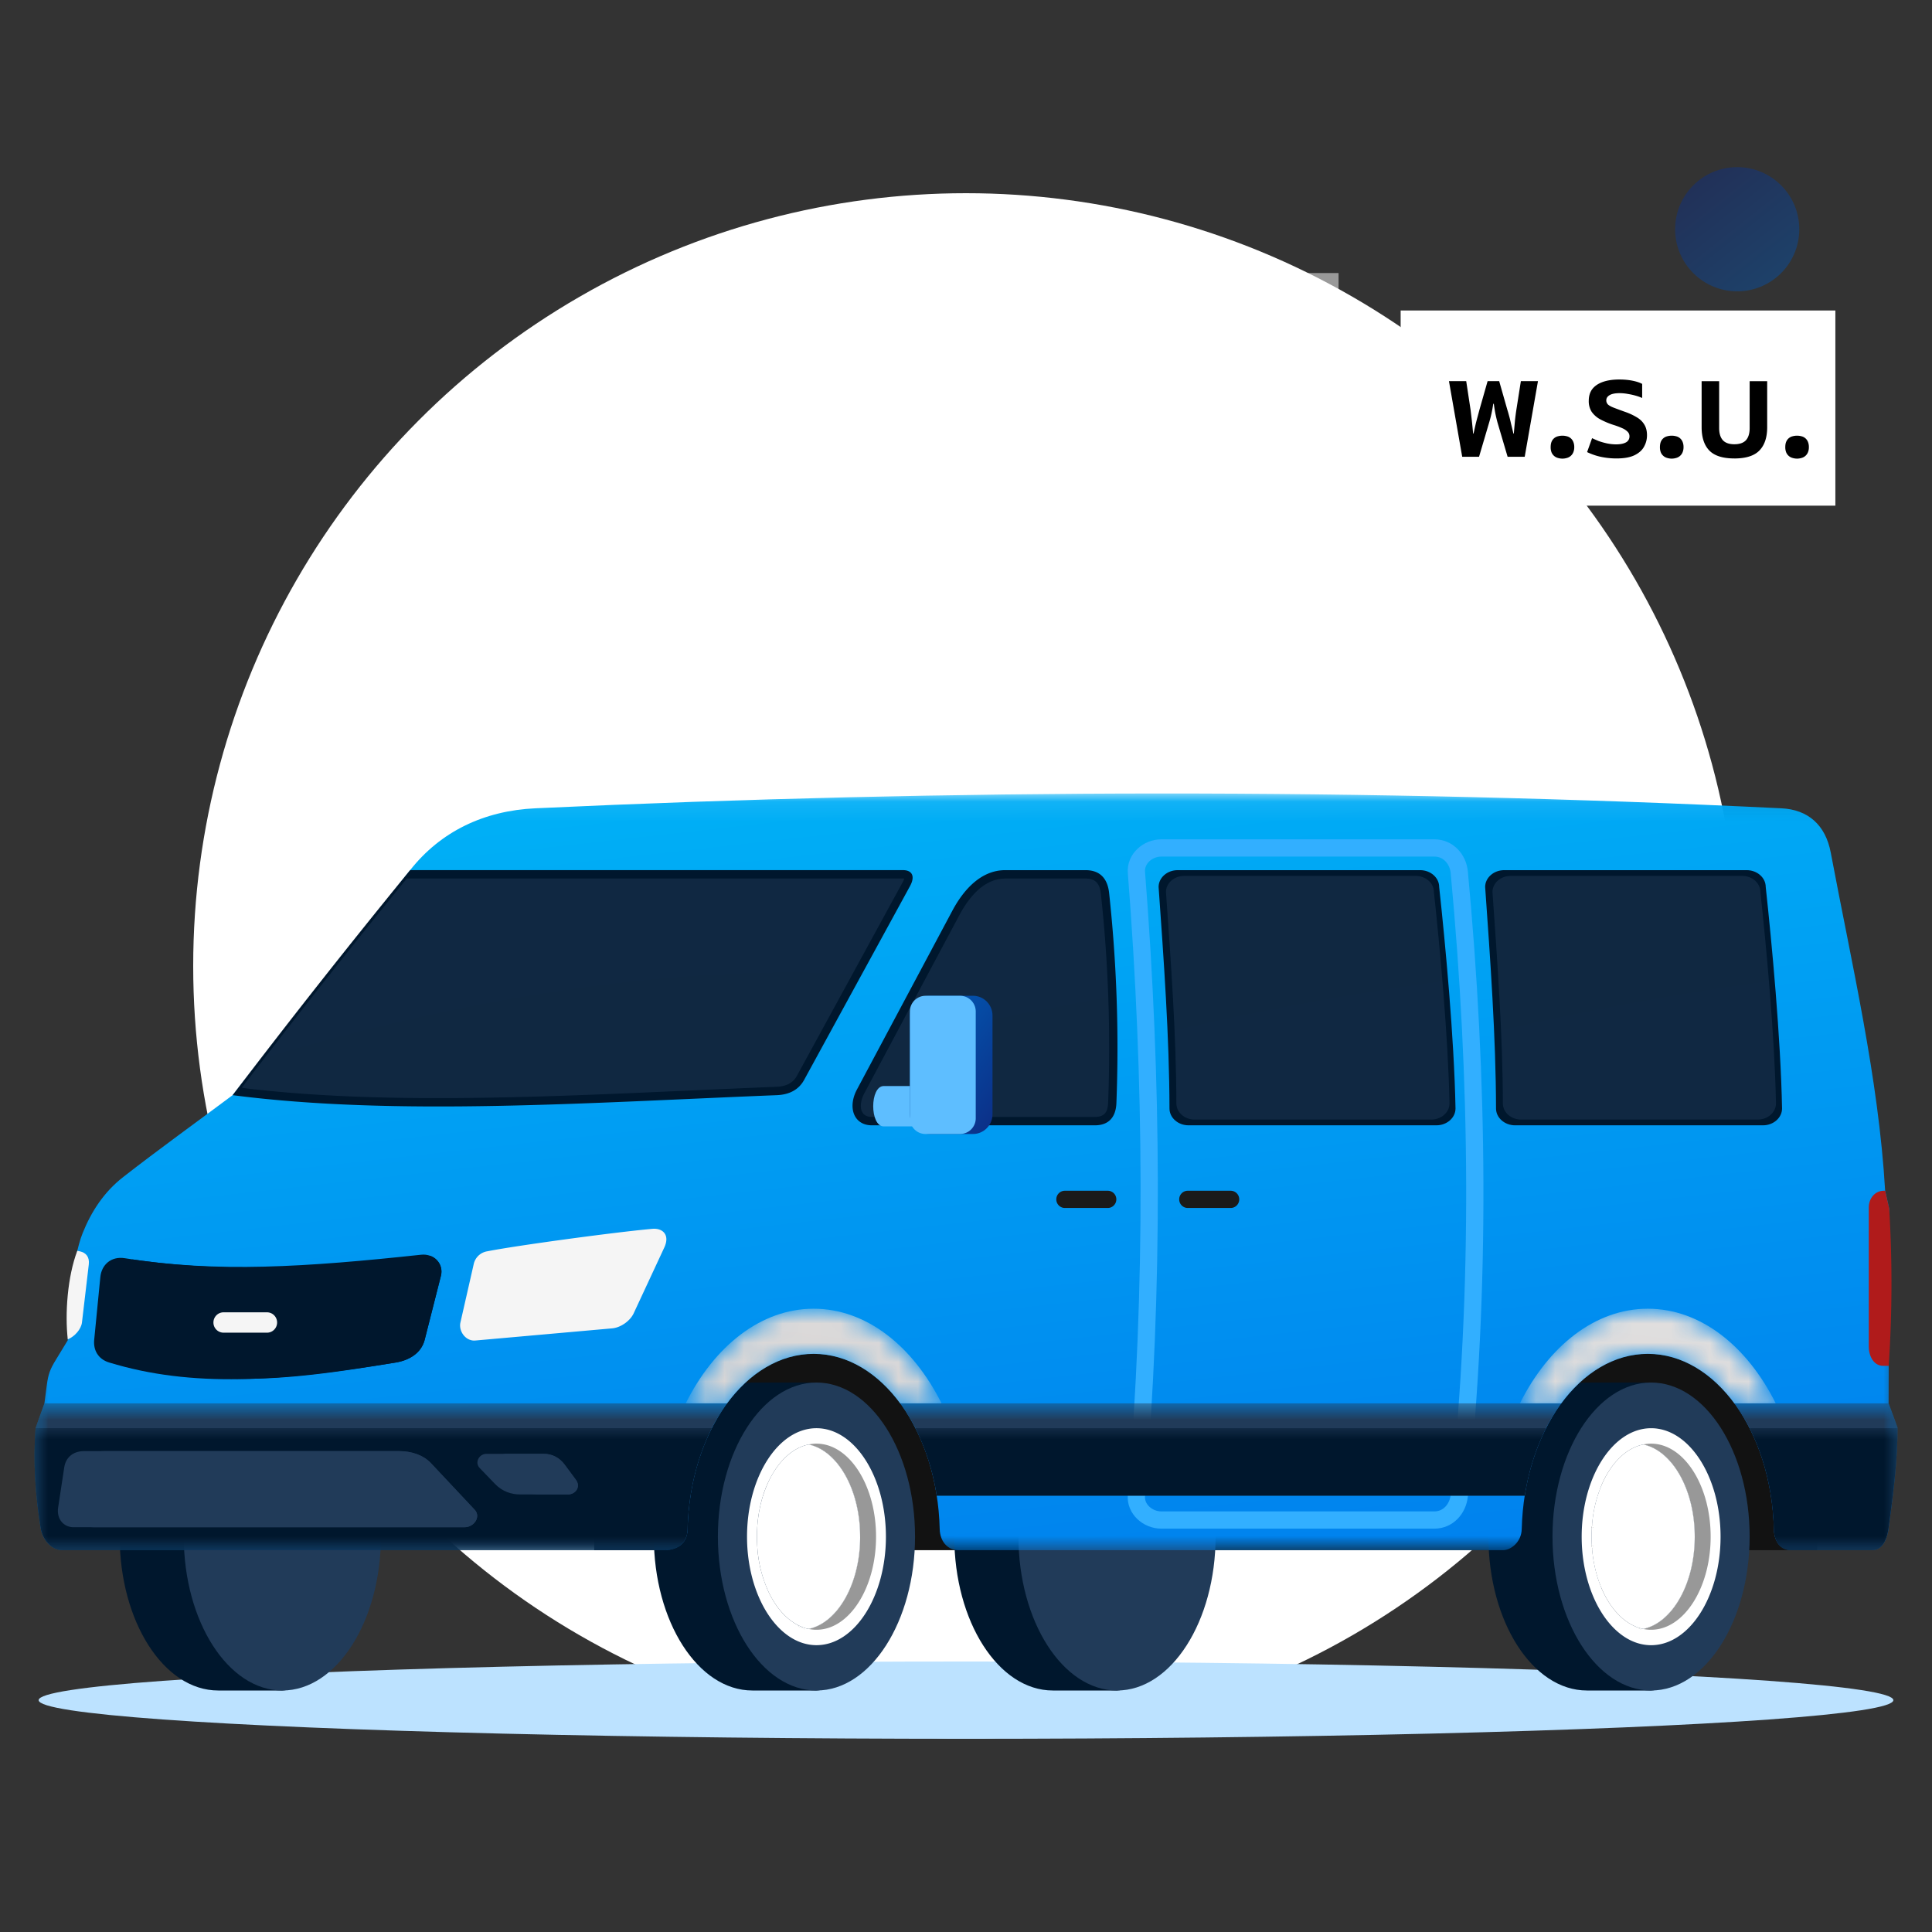 <svg width="100" height="100" viewBox="0 0 100 100" fill="none" xmlns="http://www.w3.org/2000/svg">
    <rect x="0" y="0" width="100" height="100" fill="#333333" stroke="none"/>
    <circle cx="50" cy="50" r="40" fill="#fff"/>
    <ellipse cx="50" cy="88" rx="48" ry="2" fill="#BCE2FF"/>
    <path fill-rule="evenodd" clip-rule="evenodd" d="M30.756 80.238h63.296V67.811H30.756v12.427z" fill="#121212"/>
    <path fill-rule="evenodd" clip-rule="evenodd" d="M57.815 87.5h-3.319c-2.817 0-5.102-3.569-5.102-7.97 0-4.402 2.285-7.97 5.102-7.97h3.319c3.068 0 3.169 15.94 0 15.94z" fill="#00172D"/>
    <path fill-rule="evenodd" clip-rule="evenodd" d="M57.817 87.5c-2.81 0-5.102-3.58-5.102-7.97s2.292-7.97 5.102-7.97c2.81 0 5.102 3.58 5.102 7.97s-2.292 7.97-5.102 7.97z" fill="#213B59"/>
    <path fill-rule="evenodd" clip-rule="evenodd" d="M14.615 87.5h-3.318c-2.818 0-5.102-3.569-5.102-7.97 0-4.402 2.284-7.97 5.102-7.97h3.318c3.069 0 3.17 15.94 0 15.94z" fill="#00172D"/>
    <path fill-rule="evenodd" clip-rule="evenodd" d="M14.614 87.5c-2.81 0-5.102-3.58-5.102-7.97s2.291-7.97 5.102-7.97c2.81 0 5.101 3.58 5.101 7.97s-2.291 7.97-5.101 7.97z" fill="#213B59"/>
    <path fill-rule="evenodd" clip-rule="evenodd" d="M85.461 87.5h-3.318c-2.818 0-5.102-3.569-5.102-7.97 0-4.402 2.284-7.97 5.102-7.97h3.318c3.069 0 3.17 15.94 0 15.94z" fill="#00172D"/>
    <path fill-rule="evenodd" clip-rule="evenodd" d="M85.46 87.5c-2.81 0-5.103-3.58-5.103-7.97s2.293-7.97 5.102-7.97c2.81 0 5.102 3.58 5.102 7.97S88.27 87.5 85.46 87.5z" fill="#213B59"/>
    <path fill-rule="evenodd" clip-rule="evenodd" d="M84.995 84.3a2.667 2.667 0 0 1-.168-.048c-.019-.006-.037-.011-.055-.018l-.003-.001-.02-.008-.05-.019-.005-.002-.007-.003-.066-.028c-.694-.309-1.29-.99-1.691-1.895a5.822 5.822 0 0 1-.331-.957 7.658 7.658 0 0 1-.107-.495 7.077 7.077 0 0 1-.085-.651.588.588 0 0 1 .112-.117.433.433 0 0 0-.125-.067v-.012c-.002-.015-.003-.03-.003-.046l-.003-.042v-.032c-.002-.017-.002-.035-.003-.053v-.019c-.002-.006-.002-.014-.002-.02v-.048c0-.008 0-.016-.002-.025v-.04l-.001-.114v-.114l.001-.018v-.023l.001-.024v-.03l.002-.039.002-.053.001-.019v-.02l.001-.012.003-.041.001-.031.002-.028a.44.44 0 0 0 .125-.066.624.624 0 0 1-.112-.117 7.077 7.077 0 0 1 .134-.902 6.325 6.325 0 0 1 .389-1.202c.373-.841.914-1.489 1.547-1.824l.063-.033.02-.01c.01-.004.02-.01.03-.013l.007-.004a.167.167 0 0 1 .024-.01c.01-.005.018-.01.027-.013.009-.003.018-.008.026-.01a.688.688 0 0 1 .06-.024 2.002 2.002 0 0 1 .074-.026c.006-.003.012-.005.019-.006l.017-.007c.002 0 .003 0 .005-.002l.02-.005a1.022 1.022 0 0 1 .081-.023l.061-.015.04-.01h.002c1.507.315 2.669 2.332 2.669 4.773 0 2.442-1.163 4.46-2.67 4.774l-.057-.013zm.467-10.376c-1.98 0-3.595 2.523-3.595 5.615 0 3.093 1.615 5.616 3.595 5.616 1.98 0 3.594-2.523 3.594-5.615 0-3.093-1.615-5.616-3.594-5.616z" fill="#fff"/>
    <path fill-rule="evenodd" clip-rule="evenodd" d="M82.432 79.725v.035c0-.017 0-.033-.002-.049v-.025c0 .012 0 .025.002.04zM82.432 79.428v.03c-.002.015-.002.031-.002.046v-.033c.002-.014.002-.029.002-.043zM82.448 80.069l-.001-.013a1.053 1.053 0 0 1-.006-.105l.007.118z" fill="#989898"/>
    <path fill-rule="evenodd" clip-rule="evenodd" d="M82.57 80.058a.752.752 0 0 0-.161.117v-.005l-.003-.019-.006-.06a7.748 7.748 0 0 1-.006-.06l-.001-.013-.002-.027a.733.733 0 0 1 .178.067zM82.57 79.022a.76.76 0 0 1-.18.066c0-.01.002-.018.003-.026v-.014l.007-.06c.002-.028.006-.055.009-.082v-.001a.808.808 0 0 0 .16.117zM84.823 74.9a1.778 1.778 0 0 0-.086.033c.029-.01.058-.022.086-.033zM84.877 74.881a.481.481 0 0 0-.01.004l.009-.004h.001z" fill="#989898"/>
    <path fill-rule="evenodd" clip-rule="evenodd" d="M84.92 74.868a.44.44 0 0 1 .051-.014.229.229 0 0 0-.05.016c-.016.004-.034.01-.05.013l.047-.015h.001zM88.543 79.54c0 2.652-1.385 4.816-3.083 4.816-.14 0-.277-.014-.411-.043 1.507-.314 2.67-2.332 2.67-4.774 0-2.44-1.162-4.458-2.67-4.773.135-.027.272-.043.411-.043 1.698 0 3.083 2.163 3.083 4.816z" fill="#989898"/>
    <path fill-rule="evenodd" clip-rule="evenodd" d="M82.432 79.736c0-.005 0-.009-.002-.014v-.026c0 .013 0 .026.002.04zM82.432 79.449c-.002.014-.002.03-.002.045v-.032c.002-.006.002-.01.002-.013zM82.44 79.928v.009c0-.005 0-.01-.002-.016v-.017c0 .01 0 .017.002.024zM82.57 79.022a.76.76 0 0 1-.18.066c0-.01.002-.018.003-.026v-.014l.007-.06c.002-.028.006-.055.009-.082v-.001a.808.808 0 0 0 .16.117zM84.536 74.944a2.25 2.25 0 0 0-.064.033c-.632.335-1.173.982-1.546 1.824a6.322 6.322 0 0 0-.067.153v-.001c.01-.028.023-.056.034-.084a6.5 6.5 0 0 1 .03-.067l.02-.047c.008-.018.017-.035.024-.053l.001-.002.039-.08.023-.047a7.076 7.076 0 0 1 .052-.1l.014-.027.02-.037a3.88 3.88 0 0 1 .071-.124l.035-.06a.183.183 0 0 1 .012-.018l.05-.08.012-.02.038-.057.008-.01a2.12 2.12 0 0 1 .11-.156 3.4 3.4 0 0 1 .073-.095l.047-.059.003-.002.044-.053a3.583 3.583 0 0 1 .284-.294l.005-.004.04-.036a2.45 2.45 0 0 1 .05-.043l.041-.034a1.387 1.387 0 0 1 .107-.083l.012-.009a.844.844 0 0 1 .07-.05l.006-.003.028-.019.011-.007.022-.014.029-.018c.011-.007.022-.015.034-.02.017-.012.035-.022.053-.032l.011-.006.026-.014a.448.448 0 0 1 .026-.014l.015-.008a.741.741 0 0 1 .047-.023zM82.448 80.069l-.001-.013a1.053 1.053 0 0 1-.006-.105l.007.118z" fill="#1A1A1A"/>
    <path fill-rule="evenodd" clip-rule="evenodd" d="M82.57 80.058a.752.752 0 0 0-.161.117l-.003-.024-.006-.06a7.748 7.748 0 0 1-.006-.06l-.001-.013-.002-.027a.733.733 0 0 1 .178.067zM84.685 84.201a.112.112 0 0 1-.015-.005l-.016-.007c-.004-.002-.009-.003-.013-.006l-.03-.013a.175.175 0 0 1-.016-.007l-.066-.03-.025-.014-.027-.014-.01-.005-.021-.011-.021-.013-.01-.005h-.002l-.087-.052a.775.775 0 0 1-.044-.028l-.048-.032-.011-.008a.759.759 0 0 1-.032-.022l-.022-.015-.008-.007c-.005-.002-.009-.006-.013-.009a1.143 1.143 0 0 1-.106-.083.886.886 0 0 1-.041-.033l-.051-.044-.04-.035-.004-.004-.062-.058a3.579 3.579 0 0 1-.128-.13l-.046-.05a4.638 4.638 0 0 1-.093-.108l-.002-.004-.045-.055a3.383 3.383 0 0 1-.105-.14l-.025-.033a3.27 3.27 0 0 1-.073-.107l-.038-.056-.009-.015-.043-.07c-.005-.006-.008-.013-.012-.02a1.875 1.875 0 0 1-.054-.09l-.037-.065-.016-.029a2.53 2.53 0 0 1-.048-.09l-.02-.04a.767.767 0 0 1-.017-.033l-.008-.016a4.585 4.585 0 0 1-.08-.166l-.02-.047a6.322 6.322 0 0 1-.03-.067l-.034-.083v-.001a5.709 5.709 0 0 1 .067.152c.401.905.997 1.586 1.691 1.895l.066.028zM84.823 74.9a1.778 1.778 0 0 0-.086.033c.029-.01.058-.022.086-.033zM84.88 74.883a.481.481 0 0 0-.013.002l.008-.004h.002a7.482 7.482 0 0 0 .002.002zM84.937 74.865c-.016.004-.034.01-.05.013a.603.603 0 0 1 .046-.014h.002l.002.001zM84.948 84.344l-.002.002c-.028-.011-.053-.024-.08-.035l-.006-.004-.09-.043c.032.016.066.03.1.045.025.013.05.026.078.035z" fill="#1A1A1A"/>
    <path fill-rule="evenodd" clip-rule="evenodd" d="M82.436 79.696v.026a.04.04 0 0 1 .001.014l-.001-.04zm0-.234v.032l.001-.045-.001.013zm.003.442v.017c.002.005.002.01.002.016v-.01c-.002-.006-.002-.014-.002-.023zm.007-.736a1.125 1.125 0 0 0-.004.078l.01-.148-.006.07zm2.048-4.2-.014.007h-.001a.448.448 0 0 0-.025.014l-.026.014-.012.006-.053.031a.929.929 0 0 0-.034.02l-.029.019-.022.014-.011.007c-.01.007-.02.013-.028.02l-.006.003a1.428 1.428 0 0 0-.07.05l-.012.008a1.143 1.143 0 0 0-.107.083 2.45 2.45 0 0 0-.092.077l-.04.036-.003.003-.063.059a3.583 3.583 0 0 0-.202.214l-.02.022a3.007 3.007 0 0 0-.047.056l-.047.058a3.4 3.4 0 0 0-.129.172l-.054.078-.046.069-.012.02a1.82 1.82 0 0 0-.05.079l-.047.078a3.886 3.886 0 0 0-.071.124l-.02.037-.014.026a.33.33 0 0 0-.014.027l-.038.074-.023.047a4.902 4.902 0 0 0-.063.136l-.02.046h-.002l-.03.067c-.01.028-.022.056-.034.084h.001v.002l.067-.154c.373-.841.914-1.49 1.547-1.824.02-.012.042-.022.063-.033a.712.712 0 0 0-.047.023zm-1.563 7.31a3.016 3.016 0 0 1-.066-.154l-.001.002c.01.028.023.056.034.084l.03.067.02.047.005.01.04.086.034.07.012.024a.607.607 0 0 0 .013.025l.021.04.048.09.016.029.037.065.053.09.012.02.044.07.01.014c.011.02.024.038.036.057l.018.026a3.27 3.27 0 0 0 .056.08c.007.012.016.023.024.034l.03.04.076.1.044.055a.1.1 0 0 0 .003.003l.076.089.017.019.046.05a1.933 1.933 0 0 0 .128.13l.062.059.004.004.04.035.05.044a1.387 1.387 0 0 0 .147.116.467.467 0 0 1 .032.023.082.082 0 0 0 .012.007l.031.023.012.008c.016.01.032.02.048.032l.044.027.087.052v.001l.011.005.01.007a.086.086 0 0 1 .012.005l.02.012.01.005c.01.004.018.009.027.014l.026.013.066.03a.19.19 0 0 0 .024.01c-.694-.308-1.29-.99-1.691-1.894zm1.692 1.927.055.028c.011.005.024.008.034.014l.041.016a6.738 6.738 0 0 1-.13-.058zm.162.07.125.043.009.003.003-.001c-.046-.015-.093-.03-.137-.046zm.108-9.398h-.002l-.009.003a.282.282 0 0 0-.035.013l.048-.014-.002-.002z" fill="#666"/>
    <path fill-rule="evenodd" clip-rule="evenodd" d="M82.437 79.907v.017c0 .003 0 .005.002.007-.002-.007-.002-.015-.002-.024zm-.046.084c0 .009 0 .018.002.027v.013a7.748 7.748 0 0 0 .016.14v.004a.755.755 0 0 1 .16-.117.733.733 0 0 0-.178-.067zm.018-1.086v.001l-.01.081-.005.061-.001.014-.002.026a.754.754 0 0 0 .178-.066.804.804 0 0 1-.16-.117zm2.041-3.916-.026.014-.011.006-.053.031-.034.02-.03.019-.021.014-.011.007c-.01.007-.02.013-.028.02-.003 0-.005.002-.006.003l-.04.028-.03.021-.013.01a1.082 1.082 0 0 0-.106.082.946.946 0 0 0-.04.034c-.018.014-.035.028-.051.043l-.04.036-.004.003-.063.059-.075.075a2.129 2.129 0 0 0-.194.216l-.047.059a3.4 3.4 0 0 0-.129.172l-.054.078-.008.011-.038.058-.013.019-.049.08a.178.178 0 0 0-.012.018l-.035.06a.054.054 0 0 0-.008.014c-.022.036-.043.073-.063.11l-.02.037-.014.026a7.098 7.098 0 0 0-.052.1l-.023.048a.925.925 0 0 0-.019.039l-.02.041v.002l-.025.053c-.007.015-.014.03-.02.047l.003-.001c.373-.842.914-1.49 1.546-1.824l-.024.012zm.07.044-.036.018-.002.002a.004.004 0 0 0-.004.004c.054-.03.107-.056.161-.083-.04.018-.08.038-.12.06zm.099 9.14c-.694-.309-1.29-.99-1.691-1.895h-.004l.021.046a.105.105 0 0 0 .005.01l.04.087.034.07.009.015.016.033.021.04a2.614 2.614 0 0 0 .1.184l.054.09.012.02.044.07.046.071.018.026a3.279 3.279 0 0 0 .08.114l.03.041.076.1.044.054a.1.1 0 0 1 .003.003l.076.09.017.019.046.05c.017.018.034.037.052.054l.075.076c.02.02.042.04.063.058l.003.004.04.036.051.043.041.034a1.387 1.387 0 0 0 .106.082l.013.01a.18.18 0 0 0 .02.013.788.788 0 0 0 .042.03l.011.008.049.032c.015.01.029.02.044.028l.087.052.021.012a.08.08 0 0 1 .011.006l.022.011.01.005.026.014.026.013.066.03a.556.556 0 0 0 .046.02c.004.004.009.005.013.007l.016.007.015.005a2.537 2.537 0 0 1-.066-.028zm.269.16a.374.374 0 0 1-.053-.034 1.003 1.003 0 0 1-.006-.002l.005.003.052.035c.02.012.041.025.062.036a.58.58 0 0 1-.06-.038z" fill="#fff"/>
    <path fill-rule="evenodd" clip-rule="evenodd" d="M87.719 79.54c0 2.441-1.163 4.459-2.67 4.773l-.057-.013c-.026-.006-.05-.012-.076-.02a.617.617 0 0 1-.05-.014 1.228 1.228 0 0 1-.1-.033l-.02-.007-.05-.02-.005-.002-.007-.003a2.54 2.54 0 0 1-.066-.028c-.694-.309-1.29-.99-1.691-1.895a5.78 5.78 0 0 1-.331-.957 7.516 7.516 0 0 1-.107-.495 7.077 7.077 0 0 1-.085-.651.586.586 0 0 1 .112-.117.433.433 0 0 0-.125-.067v-.012a.972.972 0 0 1-.004-.046c0-.014 0-.028-.002-.042v-.022l-.001-.01-.002-.053v-.019c-.002-.006-.002-.014-.002-.02v-.048c0-.008 0-.016-.002-.025v-.04l-.001-.114v-.114l.001-.018v-.023l.001-.024v-.03l.002-.039.002-.053.001-.019v-.02l.001-.012.002-.041.004-.059a.443.443 0 0 0 .125-.066.627.627 0 0 1-.112-.117 7.077 7.077 0 0 1 .134-.902 6.325 6.325 0 0 1 .389-1.202c.373-.841.914-1.489 1.546-1.824l.064-.033.02-.01c.01-.004.02-.01.03-.013l.007-.004a.409.409 0 0 1 .051-.023c.009-.003.018-.008.026-.01a.67.67 0 0 1 .06-.024 2.08 2.08 0 0 1 .093-.032l.016-.007c.002 0 .004 0 .006-.002l.02-.005a.933.933 0 0 1 .081-.024l.061-.014.04-.01h.002c1.507.315 2.669 2.333 2.669 4.774z" fill="#fff"/>
    <path fill-rule="evenodd" clip-rule="evenodd" d="M82.444 79.168a1.128 1.128 0 0 0-.004.078l.01-.148c-.003.023-.004.047-.006.07z" fill="#CBCBCB"/>
    <path fill-rule="evenodd" clip-rule="evenodd" d="M42.262 87.5h-3.318c-2.818 0-5.102-3.569-5.102-7.97 0-4.402 2.284-7.97 5.102-7.97h3.318c3.069 0 3.169 15.94 0 15.94z" fill="#00172D"/>
    <path fill-rule="evenodd" clip-rule="evenodd" d="M42.26 87.5c-2.81 0-5.102-3.58-5.102-7.97s2.292-7.97 5.102-7.97c2.81 0 5.102 3.58 5.102 7.97S45.07 87.5 42.26 87.5z" fill="#213B59"/>
    <path fill-rule="evenodd" clip-rule="evenodd" d="M41.85 84.313a1.69 1.69 0 0 1-.425-.138l-.067-.03a2.329 2.329 0 0 1-.122-.064l-.005-.002c-.613-.342-1.138-.979-1.502-1.801a6.57 6.57 0 0 1-.523-2.103v-.004l-.007-.08-.004-.06v-.013l-.006-.086a1.844 1.844 0 0 1-.002-.063l-.001-.01a2.214 2.214 0 0 1-.003-.072l-.002-.068v-.046c-.002-.008-.002-.016-.002-.024v-.22l.001-.024v-.009c0-.022 0-.044.002-.066v-.038l.004-.072v-.007l.003-.055.005-.096v-.014l.005-.06.007-.082v-.001c.065-.774.25-1.49.523-2.104.373-.842.914-1.49 1.546-1.824.021-.012.043-.022.064-.033a.214.214 0 0 1 .02-.01l.05-.023.01-.005a.27.27 0 0 1 .028-.012c.005-.002.01-.005.016-.006a1.594 1.594 0 0 1 .07-.029l.044-.016a.589.589 0 0 1 .036-.012.771.771 0 0 1 .054-.017l.012-.003a1.629 1.629 0 0 1 .173-.043c1.507.314 2.668 2.331 2.668 4.771 0 2.441-1.162 4.459-2.67 4.774zm.41-10.389c-1.98 0-3.594 2.522-3.594 5.615 0 3.093 1.615 5.615 3.595 5.615 1.98 0 3.594-2.522 3.594-5.615 0-3.093-1.615-5.615-3.594-5.615z" fill="#fff"/>
    <path fill-rule="evenodd" clip-rule="evenodd" d="M39.233 79.738v.025c0-.016 0-.032-.002-.049v-.036c0 .02 0 .04.002.06zM39.233 79.441c-.002.02-.002.042-.002.062v-.036l.002-.026zM39.247 80.036l-.005-.087c-.002-.023-.002-.049-.002-.074l.007.16zM39.239 79.228l.003-.057-.005.139c0-.027 0-.055.002-.082zM39.265 80.272l-.005-.044a62.954 62.954 0 0 0-.01-.137l.015.181zM39.265 78.906c-.005.06-.012.12-.016.18l.01-.132.006-.048zM41.614 74.902zM41.663 74.886l-.109.04c.02-.007.04-.014.061-.023l.048-.017zM41.752 74.857a.084.084 0 0 1 .03-.008c-.008.002-.02.004-.028.01a2.026 2.026 0 0 0-.064.017.767.767 0 0 1 .06-.02h.002zM45.344 79.54c0 2.652-1.385 4.816-3.083 4.816-.14 0-.277-.014-.411-.043 1.507-.315 2.67-2.332 2.67-4.774 0-2.44-1.162-4.457-2.669-4.772.135-.028.27-.044.41-.044 1.698 0 3.083 2.163 3.083 4.816z" fill="#989898"/>
    <path fill-rule="evenodd" clip-rule="evenodd" d="m39.233 79.746-.002-.024v-.036c0 .02 0 .04.002.06zM39.233 79.441c-.002.02-.002.042-.002.062v-.036l.002-.026zM39.244 80.04l-.005-.085-.004-.08v-.016a4.675 4.675 0 0 0 .009.18zM39.24 79.223l.003-.058-.005.14c-.002.004-.002.01-.002.017 0-.032.002-.067.004-.1zM39.265 80.263v.01l-.005-.052-.01-.13.015.172zM39.265 78.906c-.005.06-.012.12-.016.18l.01-.132.006-.048zM41.34 74.944l-.063.033c-.633.335-1.174.982-1.547 1.824a6.553 6.553 0 0 0-.523 2.104c.065-.774.248-1.49.52-2.103l.045-.1a5.376 5.376 0 0 1 .367-.652 4.146 4.146 0 0 1 .304-.397 3.302 3.302 0 0 1 .266-.273l.041-.037.045-.039c.09-.076.182-.145.276-.207l.07-.044c.025-.016.05-.03.075-.044.021-.012.041-.024.062-.034l.062-.031zM41.522 74.94a.18.18 0 0 0-.027.012c-.043.018-.084.038-.127.058a.3.3 0 0 1 .048-.024c.036-.018.072-.032.106-.047zM41.614 74.902zM41.663 74.886l-.109.04c.02-.007.04-.014.061-.023l.048-.017zM41.764 74.856a2.124 2.124 0 0 0-.064.018.859.859 0 0 1 .06-.02h.003l.001.002zM41.28 84.131l.013.007-.013-.007zM41.236 84.087c.06.057.119.111.179.161-.014-.009-.028-.021-.041-.032a1.267 1.267 0 0 1-.077-.069c-.02-.018-.04-.04-.06-.06zM41.233 84.078c-.031-.017-.062-.033-.092-.052a3.006 3.006 0 0 1-.39-.29l-.042-.037a3.198 3.198 0 0 1-.329-.347l-.048-.06a3.302 3.302 0 0 1-.193-.264 5.266 5.266 0 0 1-.267-.449 5.376 5.376 0 0 1-.1-.202l-.045-.1a6.558 6.558 0 0 1-.52-2.102c.066.773.25 1.49.523 2.103.365.822.89 1.458 1.503 1.8zM41.667 84.355l-.002.001a1.795 1.795 0 0 1-.132-.09l-.008-.007c-.024-.016-.048-.037-.072-.056-.01-.009-.02-.017-.03-.028a2.408 2.408 0 0 0 .143.114c.033.025.067.046.1.066z" fill="#1A1A1A"/>
    <path fill-rule="evenodd" clip-rule="evenodd" d="M41.67 84.319a1.214 1.214 0 0 1-.101-.084 1.7 1.7 0 0 0 .099.085 1.004 1.004 0 0 1 .002-.002zm-.178-.082c.025.012.052.023.08.034.006.004.013.005.02.01a1.401 1.401 0 0 0-.1-.044zm-.194-.09c.024.023.05.047.077.069.013.01.027.023.041.032a3.29 3.29 0 0 1-.178-.16l.06.059zm-1.57-1.87h-.004l.045.1a5.38 5.38 0 0 0 .367.651c.038.057.077.112.117.167l.076.097.048.06a3.908 3.908 0 0 0 .328.347l.042.037.045.04a3 3 0 0 0 .346.25c.03.019.06.035.092.052-.613-.342-1.138-.978-1.503-1.8zm1.698 1.931c.025.013.05.024.075.035.032.014.064.027.096.038-.057-.024-.114-.047-.171-.073zm-.003-9.225a.304.304 0 0 0-.048.023c.043-.02.084-.04.127-.058-.027.011-.054.022-.079.035zm-.136.068-.002.002a6.829 6.829 0 0 1 .002-.002zm-.074-.042c-.025.014-.05.028-.075.044l-.07.043a2.767 2.767 0 0 0-.32.247c-.015.011-.028.024-.042.037a3.356 3.356 0 0 0-.452.504 4.144 4.144 0 0 0-.337.525l-.047.09a5.452 5.452 0 0 0-.101.203l-.045.1.003-.001c.374-.842.915-1.49 1.547-1.824-.02.01-.041.02-.06.032zm-1.973 4.898v.016c0 .004 0 .006.002.008-.002-.008-.002-.015-.002-.024z" fill="#fff"/>
    <path fill-rule="evenodd" clip-rule="evenodd" d="M44.52 79.54c0 2.44-1.163 4.458-2.67 4.773h-.001a1.556 1.556 0 0 1-.357-.11 1.862 1.862 0 0 1-.135-.06c-.667-.32-1.24-.986-1.63-1.865a6.57 6.57 0 0 1-.522-2.103v-.004l-.007-.08a8.65 8.65 0 0 1-.004-.06v-.013a3.478 3.478 0 0 1-.006-.085l-.003-.064v-.01c-.002-.023-.002-.048-.003-.072l-.002-.068v-.046c-.002-.008-.002-.016-.002-.024v-.22l.001-.023v-.01c0-.022 0-.044.002-.065l.001-.039.003-.072v-.007l.003-.055.005-.096v-.014l.005-.06.007-.082v-.001c.065-.774.25-1.49.523-2.104.373-.841.914-1.489 1.546-1.824a2.726 2.726 0 0 1 .084-.043l.05-.023a.232.232 0 0 1 .038-.017c.005-.002.01-.005.016-.006l.055-.023.016-.006.043-.015.029-.01a.825.825 0 0 1 .062-.02c.003-.002.007-.002.01-.003a1.487 1.487 0 0 1 .171-.044h.003c1.507.316 2.668 2.332 2.668 4.773z" fill="#fff"/>
    <mask id="gai7qn11wa" style="mask-type:luminance" maskUnits="userSpaceOnUse" x="1" y="41" width="98" height="40">
        <path fill-rule="evenodd" clip-rule="evenodd" d="M1.787 41.071h96.429v39.167H1.787V41.071z" fill="#fff"/>
    </mask>
    <g mask="url(#gai7qn11wa)">
        <path fill-rule="evenodd" clip-rule="evenodd" d="M27.715 41.837c21.557-1.003 43.054-1.039 64.485 0 1.383.066 2.29.86 2.56 2.297 1.098 5.832 2.474 11.666 2.815 17.498l.21.928-.031 10.078.462 1.248c.002 1.766-.233 3.503-.462 5.204-.063.46-.259 1.148-.852 1.148h-4.183c-.641 0-.89-.552-.903-1.099-.124-5.037-3.001-9.064-6.526-9.064-3.526 0-6.4 4.03-6.526 9.07-.016.67-.558 1.093-.973 1.093H49.627c-.636 0-.974-.518-.988-1.09-.119-5.042-2.999-9.073-6.525-9.073-3.527 0-6.407 4.03-6.526 9.071-.021.88-.699 1.092-1.223 1.092H3.235c-.595 0-1.039-.58-1.13-1.148-.269-1.673-.399-3.397-.264-5.169l.458-1.283.123-.94c.075-.578.175-.832.467-1.31l.617-1.014c.04-1.593.247-4.24.77-5.543.444-1.109 1.098-2.128 2.103-2.91 1.86-1.45 3.775-2.824 5.662-4.236l9.188-11.647c1.578-2 3.82-3.078 6.486-3.201z" fill="url(#kh4hpfbrbb)"/>
    </g>
    <path fill-rule="evenodd" clip-rule="evenodd" d="M3.508 69.325c-.15-1.311-.02-3.238.493-4.584l.13.027c.321.069.51.292.465.678l-.354 3.008c-.04.334-.365.722-.734.87z" fill="#F5F5F5"/>
    <path clip-rule="evenodd" d="M74.245 43.89H60.11c-.71 0-1.343.57-1.289 1.263.845 10.753.92 21.507 0 32.26-.059.692.58 1.263 1.289 1.263h14.134c.709 0 1.215-.572 1.288-1.263 1.14-10.82 1.001-21.565 0-32.26-.064-.692-.58-1.263-1.288-1.263z" stroke="#32AFFF" stroke-width=".893"/>
    <mask id="rmc4ha94vc" style="mask-type:luminance" maskUnits="userSpaceOnUse" x="1" y="72" width="98" height="9">
        <path fill-rule="evenodd" clip-rule="evenodd" d="M1.787 72.638h96.429v7.6H1.787v-7.6z" fill="#fff"/>
    </mask>
    <g mask="url(#rmc4ha94vc)">
        <path fill-rule="evenodd" clip-rule="evenodd" d="m2.3 72.638-.46 1.283c-.134 1.772-.004 3.496.265 5.17.091.568.535 1.147 1.13 1.147h31.13c.524 0 1.202-.212 1.223-1.092.06-2.563.835-4.864 2.046-6.508H2.299zm78.513 0h-34.22c.93 1.263 1.603 2.914 1.893 4.774H78.92c.29-1.86.963-3.511 1.892-4.774zm16.94 0h-7.985c1.21 1.642 1.984 3.94 2.046 6.501.014.547.263 1.1.903 1.1h4.184c.593 0 .79-.688.851-1.149.23-1.7.465-3.438.462-5.204l-.462-1.248z" fill="#213B59"/>
    </g>
    <mask id="avubl3p0ud" style="mask-type:luminance" maskUnits="userSpaceOnUse" x="78" y="67" width="14" height="6">
        <path fill-rule="evenodd" clip-rule="evenodd" d="M78.67 72.638h2.143c1.169-1.589 2.744-2.563 4.478-2.563 1.733 0 3.309.974 4.477 2.563h2.144c-1.48-2.966-3.894-4.899-6.621-4.899-2.728 0-5.142 1.933-6.621 4.9z" fill="#fff"/>
    </mask>
    <g mask="url(#avubl3p0ud)">
        <path fill-rule="evenodd" clip-rule="evenodd" d="M78.67 72.638h2.143c1.169-1.589 2.744-2.563 4.478-2.563 1.733 0 3.309.974 4.477 2.563h2.144c-1.48-2.966-3.894-4.899-6.621-4.899-2.728 0-5.142 1.933-6.621 4.9z" fill="url(#bewr09fqze)"/>
    </g>
    <path fill-rule="evenodd" clip-rule="evenodd" d="M21.228 45.038h25.518c.415 0 .66.27.354.83l-5.476 10.023c-.278.51-.761.769-1.42.795-9.698.384-19.662 1.098-28.163 0a426.866 426.866 0 0 1 9.187-11.648z" fill="#00172D"/>
    <path opacity=".5" fill-rule="evenodd" clip-rule="evenodd" d="m12.84 56.346-.324-.047a426.647 426.647 0 0 1 8.543-10.827h25.687a.47.47 0 0 1 .056.004.962.962 0 0 1-.077.182l-5.476 10.023c-.225.413-.613.553-1.062.571-1.496.06-2.991.126-4.487.193-4.069.181-8.142.367-12.215.39-3.541.02-7.121-.08-10.644-.489z" fill="#213B59"/>
    <path opacity=".01" fill-rule="evenodd" clip-rule="evenodd" d="m12.84 56.346-.324-.047 1.206-1.573c8.027-2.4 19.46-4.88 30.412-4.325l-2.885 5.28c-.225.413-.613.553-1.062.57-1.496.06-2.991.127-4.487.194-4.069.181-8.142.367-12.215.39-3.541.019-7.121-.08-10.644-.489z" fill="#213B59"/>
    <mask id="1pnuy3c3of" style="mask-type:luminance" maskUnits="userSpaceOnUse" x="35" y="67" width="14" height="6">
        <path fill-rule="evenodd" clip-rule="evenodd" d="M35.492 72.638h2.142c1.17-1.589 2.746-2.563 4.48-2.563 1.733 0 3.308.974 4.477 2.563h2.143c-1.48-2.966-3.893-4.899-6.62-4.899-2.728 0-5.142 1.933-6.622 4.9z" fill="#fff"/>
    </mask>
    <g mask="url(#1pnuy3c3of)">
        <path fill-rule="evenodd" clip-rule="evenodd" d="M35.492 72.638h2.142c1.17-1.589 2.746-2.563 4.48-2.563 1.733 0 3.308.974 4.477 2.563h2.143c-1.48-2.966-3.893-4.899-6.62-4.899-2.728 0-5.142 1.933-6.622 4.9z" fill="url(#25wwr4tk5g)"/>
    </g>
    <mask id="xe6efyuneh" style="mask-type:luminance" maskUnits="userSpaceOnUse" x="1" y="73" width="98" height="8">
        <path fill-rule="evenodd" clip-rule="evenodd" d="M1.787 73.921h96.429v6.317H1.787v-6.317z" fill="#fff"/>
    </mask>
    <g mask="url(#xe6efyuneh)">
        <path fill-rule="evenodd" clip-rule="evenodd" d="M48.486 77.412H78.92c.2-1.282.583-2.465 1.106-3.49H47.382a11.648 11.648 0 0 1 1.104 3.49zm-46.645-3.49c-.135 1.771-.004 3.496.264 5.169.091.568.535 1.148 1.13 1.148h31.13c.524 0 1.202-.213 1.223-1.092.046-1.952.507-3.752 1.258-5.226H1.84zm96.374 0h-7.658c.75 1.471 1.21 3.268 1.258 5.217.014.547.262 1.1.903 1.1H96.9c.593 0 .79-.688.852-1.148.228-1.69.461-3.415.462-5.17z" fill="#00172D"/>
    </g>
    <path fill-rule="evenodd" clip-rule="evenodd" d="m97.575 61.633.21.927a63.777 63.777 0 0 1-.026 8.135h-.287c-.478 0-.745-.49-.745-1.005v-7.186c0-.488.333-.871.78-.871h.068z" fill="#B01B1B"/>
    <path fill-rule="evenodd" clip-rule="evenodd" d="M21.801 64.944c-5.94.638-10.598.947-15.34.181-.719-.116-1.207.35-1.268.977l-.318 3.254c-.049.506.189.988.773 1.166 4.305 1.313 8.826.986 14.832.003.687-.113 1.324-.475 1.503-1.183l.837-3.298c.163-.645-.375-1.169-1.019-1.1z" fill="#00172D"/>
    <path fill-rule="evenodd" clip-rule="evenodd" d="M6.865 65.188c-.362.15-.592.496-.633.914l-.317 3.254c-.05.506.188.988.772 1.166 4.685 1.428 9.043.78 13.794.003.686-.113 1.323-.476 1.502-1.183l.837-3.298a.864.864 0 0 0-.544-1.04c-5.21.543-10.208.95-15.41.184zM56.185 45.039H52.03c-1.255 0-2.159 1.015-2.742 2.109l-4.932 9.244c-.494.926-.167 1.854.774 1.854h11.54c.702 0 1.086-.403 1.115-1.154a74.372 74.372 0 0 0-.377-10.871c-.078-.721-.447-1.182-1.223-1.182z" fill="#00172D"/>
    <path opacity=".5" fill-rule="evenodd" clip-rule="evenodd" d="M56.186 45.472c.537 0 .74.279.796.796.39 3.586.51 7.202.375 10.807-.018.485-.19.737-.687.737H45.13c-.713 0-.653-.736-.398-1.214l4.932-9.244c.48-.9 1.262-1.882 2.365-1.882h4.157z" fill="#213B59"/>
    <path opacity=".01" fill-rule="evenodd" clip-rule="evenodd" d="M57.365 51.603c.065 1.823.06 3.65-.008 5.472-.018.485-.19.737-.687.737H45.13c-.713 0-.653-.736-.398-1.214l1.37-2.567c3.193-.94 7.72-1.753 11.264-2.428z" fill="#213B59"/>
    <path fill-rule="evenodd" clip-rule="evenodd" d="M20.645 75.11H4.348c-.57 0-.945.332-1.022.837l-.317 2.085c-.088.585.278 1.017.802 1.017h20.23c.511 0 .857-.552.532-.9l-2.26-2.409c-.406-.432-1.018-.63-1.668-.63z" fill="#213B59"/>
    <path fill-rule="evenodd" clip-rule="evenodd" d="M5.388 75.11c-.57 0-.946.332-1.023.837l-.317 2.085c-.088.585.278 1.017.802 1.017h19.19c.512 0 .858-.552.533-.9l-2.261-2.409c-.405-.432-1.017-.63-1.667-.63H5.388z" fill="#213B59"/>
    <path fill-rule="evenodd" clip-rule="evenodd" d="M57.341 61.633h-2.227c-.242 0-.44.2-.44.445 0 .246.198.446.44.446h2.227c.242 0 .44-.2.44-.446a.444.444 0 0 0-.44-.445z" fill="#1A1A1A"/>
    <path fill-rule="evenodd" clip-rule="evenodd" d="m24.605 69.385 7.084-.63c.43-.038.922-.375 1.11-.778l1.582-3.4c.315-.675-.096-1.019-.614-.973-1.957.174-7.072.87-8.551 1.164a.854.854 0 0 0-.7.678l-.685 3.009c-.1.44.268.975.774.93z" fill="#F5F5F5"/>
    <path fill-rule="evenodd" clip-rule="evenodd" d="M12.09 67.926h2.257c.286 0 .52.237.52.527 0 .29-.234.526-.52.526H12.09a.525.525 0 0 1-.52-.526c0-.29.234-.527.52-.527z" fill="#00172D"/>
    <path fill-rule="evenodd" clip-rule="evenodd" d="M11.567 67.926h2.256c.286 0 .52.237.52.527 0 .29-.234.526-.52.526h-2.256a.525.525 0 0 1-.52-.526c0-.29.234-.527.52-.527z" fill="#F5F5F5"/>
    <path fill-rule="evenodd" clip-rule="evenodd" d="M45.744 58.302h1.92c.73 0 .73-2.089 0-2.089h-1.92c-.729 0-.729 2.09 0 2.09z" fill="#5EBEFF"/>
    <path fill-rule="evenodd" clip-rule="evenodd" d="M48.104 58.695h2.26c.555 0 1.008-.46 1.008-1.021v-5.111c0-.562-.453-1.022-1.008-1.022h-2.26c-.554 0-1.008.46-1.008 1.022v5.11c0 .563.454 1.022 1.008 1.022z" fill="url(#vshqxrkv0i)"/>
    <path fill-rule="evenodd" clip-rule="evenodd" d="M47.9 58.695h1.8a.811.811 0 0 0 .804-.814v-5.526a.811.811 0 0 0-.803-.813H47.9a.811.811 0 0 0-.804.813v5.526c0 .448.361.814.804.814z" fill="#5EBEFF"/>
    <path fill-rule="evenodd" clip-rule="evenodd" d="M28.143 75.25h-2.964c-.379 0-.628.447-.349.736l.787.817c.386.401.85.55 1.321.55h2.457c.385 0 .69-.386.41-.764l-.575-.774c-.263-.355-.633-.564-1.087-.564z" fill="#213B59"/>
    <path fill-rule="evenodd" clip-rule="evenodd" d="M28.143 75.25H26.19c-.378 0-.627.447-.348.736l.787.817c.386.401.85.55 1.32.55h1.446c.386 0 .69-.386.41-.764l-.575-.774c-.262-.355-.633-.564-1.087-.564z" fill="#213B59"/>
    <path fill-rule="evenodd" clip-rule="evenodd" d="M63.703 61.633h-2.228c-.242 0-.44.2-.44.445 0 .246.198.446.44.446h2.228c.242 0 .44-.2.44-.446a.444.444 0 0 0-.44-.445z" fill="#1A1A1A"/>
    <path fill-rule="evenodd" clip-rule="evenodd" d="M74.351 58.246H61.518c-.542 0-.986-.392-.986-.872-.006-3.671-.296-7.703-.563-11.464 0-.48.444-.871.986-.871h12.551c.542 0 .986.392.986.871.315 2.91.776 7.819.845 11.465 0 .479-.444.871-.986.871z" fill="#00172D"/>
    <path opacity=".5" fill-rule="evenodd" clip-rule="evenodd" d="M74.082 57.948H61.83c-.518 0-.941-.375-.941-.833-.006-3.505-.283-7.355-.538-10.946 0-.458.423-.832.941-.832h11.984c.518 0 .942.374.942.832.3 2.779.74 7.465.807 10.947 0 .457-.424.832-.942.832z" fill="#213B59"/>
    <path opacity=".01" fill-rule="evenodd" clip-rule="evenodd" d="M60.795 53.341c-.104-2.39-.28-4.836-.445-7.172 0-.458.423-.832.941-.832h11.984c.518 0 .942.374.942.832.136 1.252.3 2.89.445 4.632-4.78.639-9.393 1.498-13.867 2.54z" fill="#213B59"/>
    <path fill-rule="evenodd" clip-rule="evenodd" d="M91.253 58.246H78.421c-.543 0-.987-.392-.987-.872-.006-3.671-.296-7.703-.563-11.464 0-.48.444-.871.986-.871h12.551c.543 0 .986.392.986.871.316 2.91.776 7.819.845 11.465 0 .479-.443.871-.986.871z" fill="#00172D"/>
    <path opacity=".5" fill-rule="evenodd" clip-rule="evenodd" d="M90.983 57.948H78.729c-.517 0-.941-.375-.941-.833-.006-3.505-.283-7.355-.538-10.946 0-.458.424-.832.941-.832h11.985c.518 0 .941.374.941.832.301 2.779.741 7.465.807 10.947 0 .457-.424.832-.941.832z" fill="#213B59"/>
    <path opacity=".01" fill-rule="evenodd" clip-rule="evenodd" d="M77.695 53.341c-.104-2.39-.279-4.836-.445-7.172 0-.458.424-.832.941-.832h11.985c.518 0 .941.374.941.832.136 1.252.3 2.89.445 4.632a146.75 146.75 0 0 0-13.867 2.54z" fill="#213B59"/>
    <mask id="bk6ch8yfql" fill="#fff">
        <rect x="66.07" y="3.571" width="32.143" height="32.143" rx="2.755"/>
    </mask>
    <rect x="66.07" y="3.571" width="32.143" height="32.143" rx="2.755" fill="url(#fzhli9kzaj)" stroke="url(#l2jdky64ik)" stroke-width="6.429" stroke-linejoin="round" mask="url(#bk6ch8yfql)"/>
    <path fill="#fff" d="M72.498 16.071h22.5v10.102h-22.5z"/>
    <path d="M92.406 23.144c0-.11.015-.2.046-.275a.478.478 0 0 1 .327-.286.883.883 0 0 1 .471 0 .478.478 0 0 1 .328.286.686.686 0 0 1 .049.275.667.667 0 0 1-.049.269.496.496 0 0 1-.328.29.802.802 0 0 1-.47 0 .496.496 0 0 1-.328-.29.713.713 0 0 1-.046-.269zM89.769 23.729c-.6 0-1.033-.138-1.3-.415-.262-.276-.393-.676-.393-1.2V19.73h.907v2.428c0 .276.065.486.193.629.129.138.326.207.593.207.271 0 .471-.069.6-.207.129-.143.193-.353.193-.629V19.73h.907v2.386c0 .523-.133.923-.4 1.2-.267.276-.7.414-1.3.414zM85.918 23.144c0-.11.015-.2.045-.275a.479.479 0 0 1 .328-.286.883.883 0 0 1 .471 0 .478.478 0 0 1 .328.286.686.686 0 0 1 .049.275.667.667 0 0 1-.05.269.496.496 0 0 1-.328.29.801.801 0 0 1-.47 0 .497.497 0 0 1-.328-.29.713.713 0 0 1-.045-.269zM83.67 23.729c-.281 0-.555-.029-.822-.086a3.167 3.167 0 0 1-.7-.243l.258-.721c.1.047.214.097.342.15.134.047.277.088.429.121.157.033.314.05.471.05.215 0 .384-.033.508-.1a.343.343 0 0 0 .185-.314.32.32 0 0 0-.093-.236.881.881 0 0 0-.278-.186 3.933 3.933 0 0 0-.457-.171 4.215 4.215 0 0 1-.693-.293 1.289 1.289 0 0 1-.436-.386 1.02 1.02 0 0 1-.15-.571c0-.238.06-.438.179-.6.124-.162.305-.286.543-.372.238-.085.523-.128.857-.128.252 0 .483.021.693.064.21.043.373.098.492.164v.729a2.27 2.27 0 0 0-.314-.114 3.319 3.319 0 0 0-.414-.093 2.296 2.296 0 0 0-.436-.043c-.238 0-.414.036-.528.107-.11.067-.165.155-.165.264 0 .086.031.16.093.222.067.057.17.112.307.164.138.053.312.117.522.193.238.08.445.174.621.278.181.1.32.227.414.38.1.152.15.342.15.57 0 .21-.05.405-.15.586-.095.181-.257.329-.485.443-.229.114-.543.172-.943.172zM80.262 23.144c0-.11.015-.2.045-.275a.478.478 0 0 1 .328-.286.883.883 0 0 1 .47 0 .479.479 0 0 1 .328.286.688.688 0 0 1 .05.275.668.668 0 0 1-.05.269.496.496 0 0 1-.328.29.801.801 0 0 1-.47 0 .496.496 0 0 1-.328-.29.711.711 0 0 1-.045-.269zM75.684 23.643l-.686-3.914h.893l.228 1.5.058.493c.023.204.047.445.071.721h.021l.115-.507c.038-.152.074-.288.107-.407l.086-.322.421-1.478h.6l.421 1.478c.029.09.06.198.093.322.034.119.067.255.1.407.038.152.079.321.122.507h.021l.064-.721c.024-.205.046-.37.065-.493l.236-1.5h.885l-.686 3.914h-.885l-.529-1.793a7.662 7.662 0 0 1-.107-.457 8.384 8.384 0 0 1-.078-.493h-.03a6.829 6.829 0 0 1-.121.636c-.023.095-.052.2-.085.314l-.529 1.793h-.871z" fill="#000"/>
    <path opacity=".5" fill="#fff" d="M66.07 14.133h3.214V32.5H66.07z"/>
    <circle opacity=".45" cx="89.917" cy="11.865" r="3.214" fill="url(#vfwbcggjxm)"/>
    <defs>
        <linearGradient id="kh4hpfbrbb" x1="-22.62" y1="41.509" x2="-16.865" y2="93.008" gradientUnits="userSpaceOnUse">
            <stop stop-color="#00B6F7"/>
            <stop offset="1" stop-color="#007FED"/>
        </linearGradient>
        <linearGradient id="bewr09fqze" x1="109.873" y1="85.652" x2="113.42" y2="58.482" gradientUnits="userSpaceOnUse">
            <stop stop-color="#D4D1D1"/>
            <stop offset="1" stop-color="#EBEBEB"/>
        </linearGradient>
        <linearGradient id="25wwr4tk5g" x1="69.609" y1="80.383" x2="73.1" y2="54.557" gradientUnits="userSpaceOnUse">
            <stop stop-color="#D4D1D1"/>
            <stop offset="1" stop-color="#EBEBEB"/>
        </linearGradient>
        <linearGradient id="vshqxrkv0i" x1="44.408" y1="55.113" x2="51.454" y2="60.414" gradientUnits="userSpaceOnUse">
            <stop stop-color="#0060BA"/>
            <stop offset="1" stop-color="#0E277F"/>
        </linearGradient>
        <linearGradient id="fzhli9kzaj" x1="82.142" y1="3.571" x2="82.142" y2="35.714" gradientUnits="userSpaceOnUse">
            <stop stop-color="#E2F1FC"/>
            <stop offset="1" stop-color="#fff"/>
        </linearGradient>
        <linearGradient id="l2jdky64ik" x1="114.285" y1="19.643" x2="82.142" y2="-12.5" gradientUnits="userSpaceOnUse">
            <stop stop-color="#052FA5"/>
            <stop offset="1" stop-color="#3AA0EF"/>
        </linearGradient>
        <linearGradient id="vfwbcggjxm" x1="82.663" y1="11.86" x2="89.083" y2="19.939" gradientUnits="userSpaceOnUse">
            <stop stop-color="#0E277F"/>
            <stop offset="1" stop-color="#0060BA"/>
        </linearGradient>
    </defs>
</svg>
